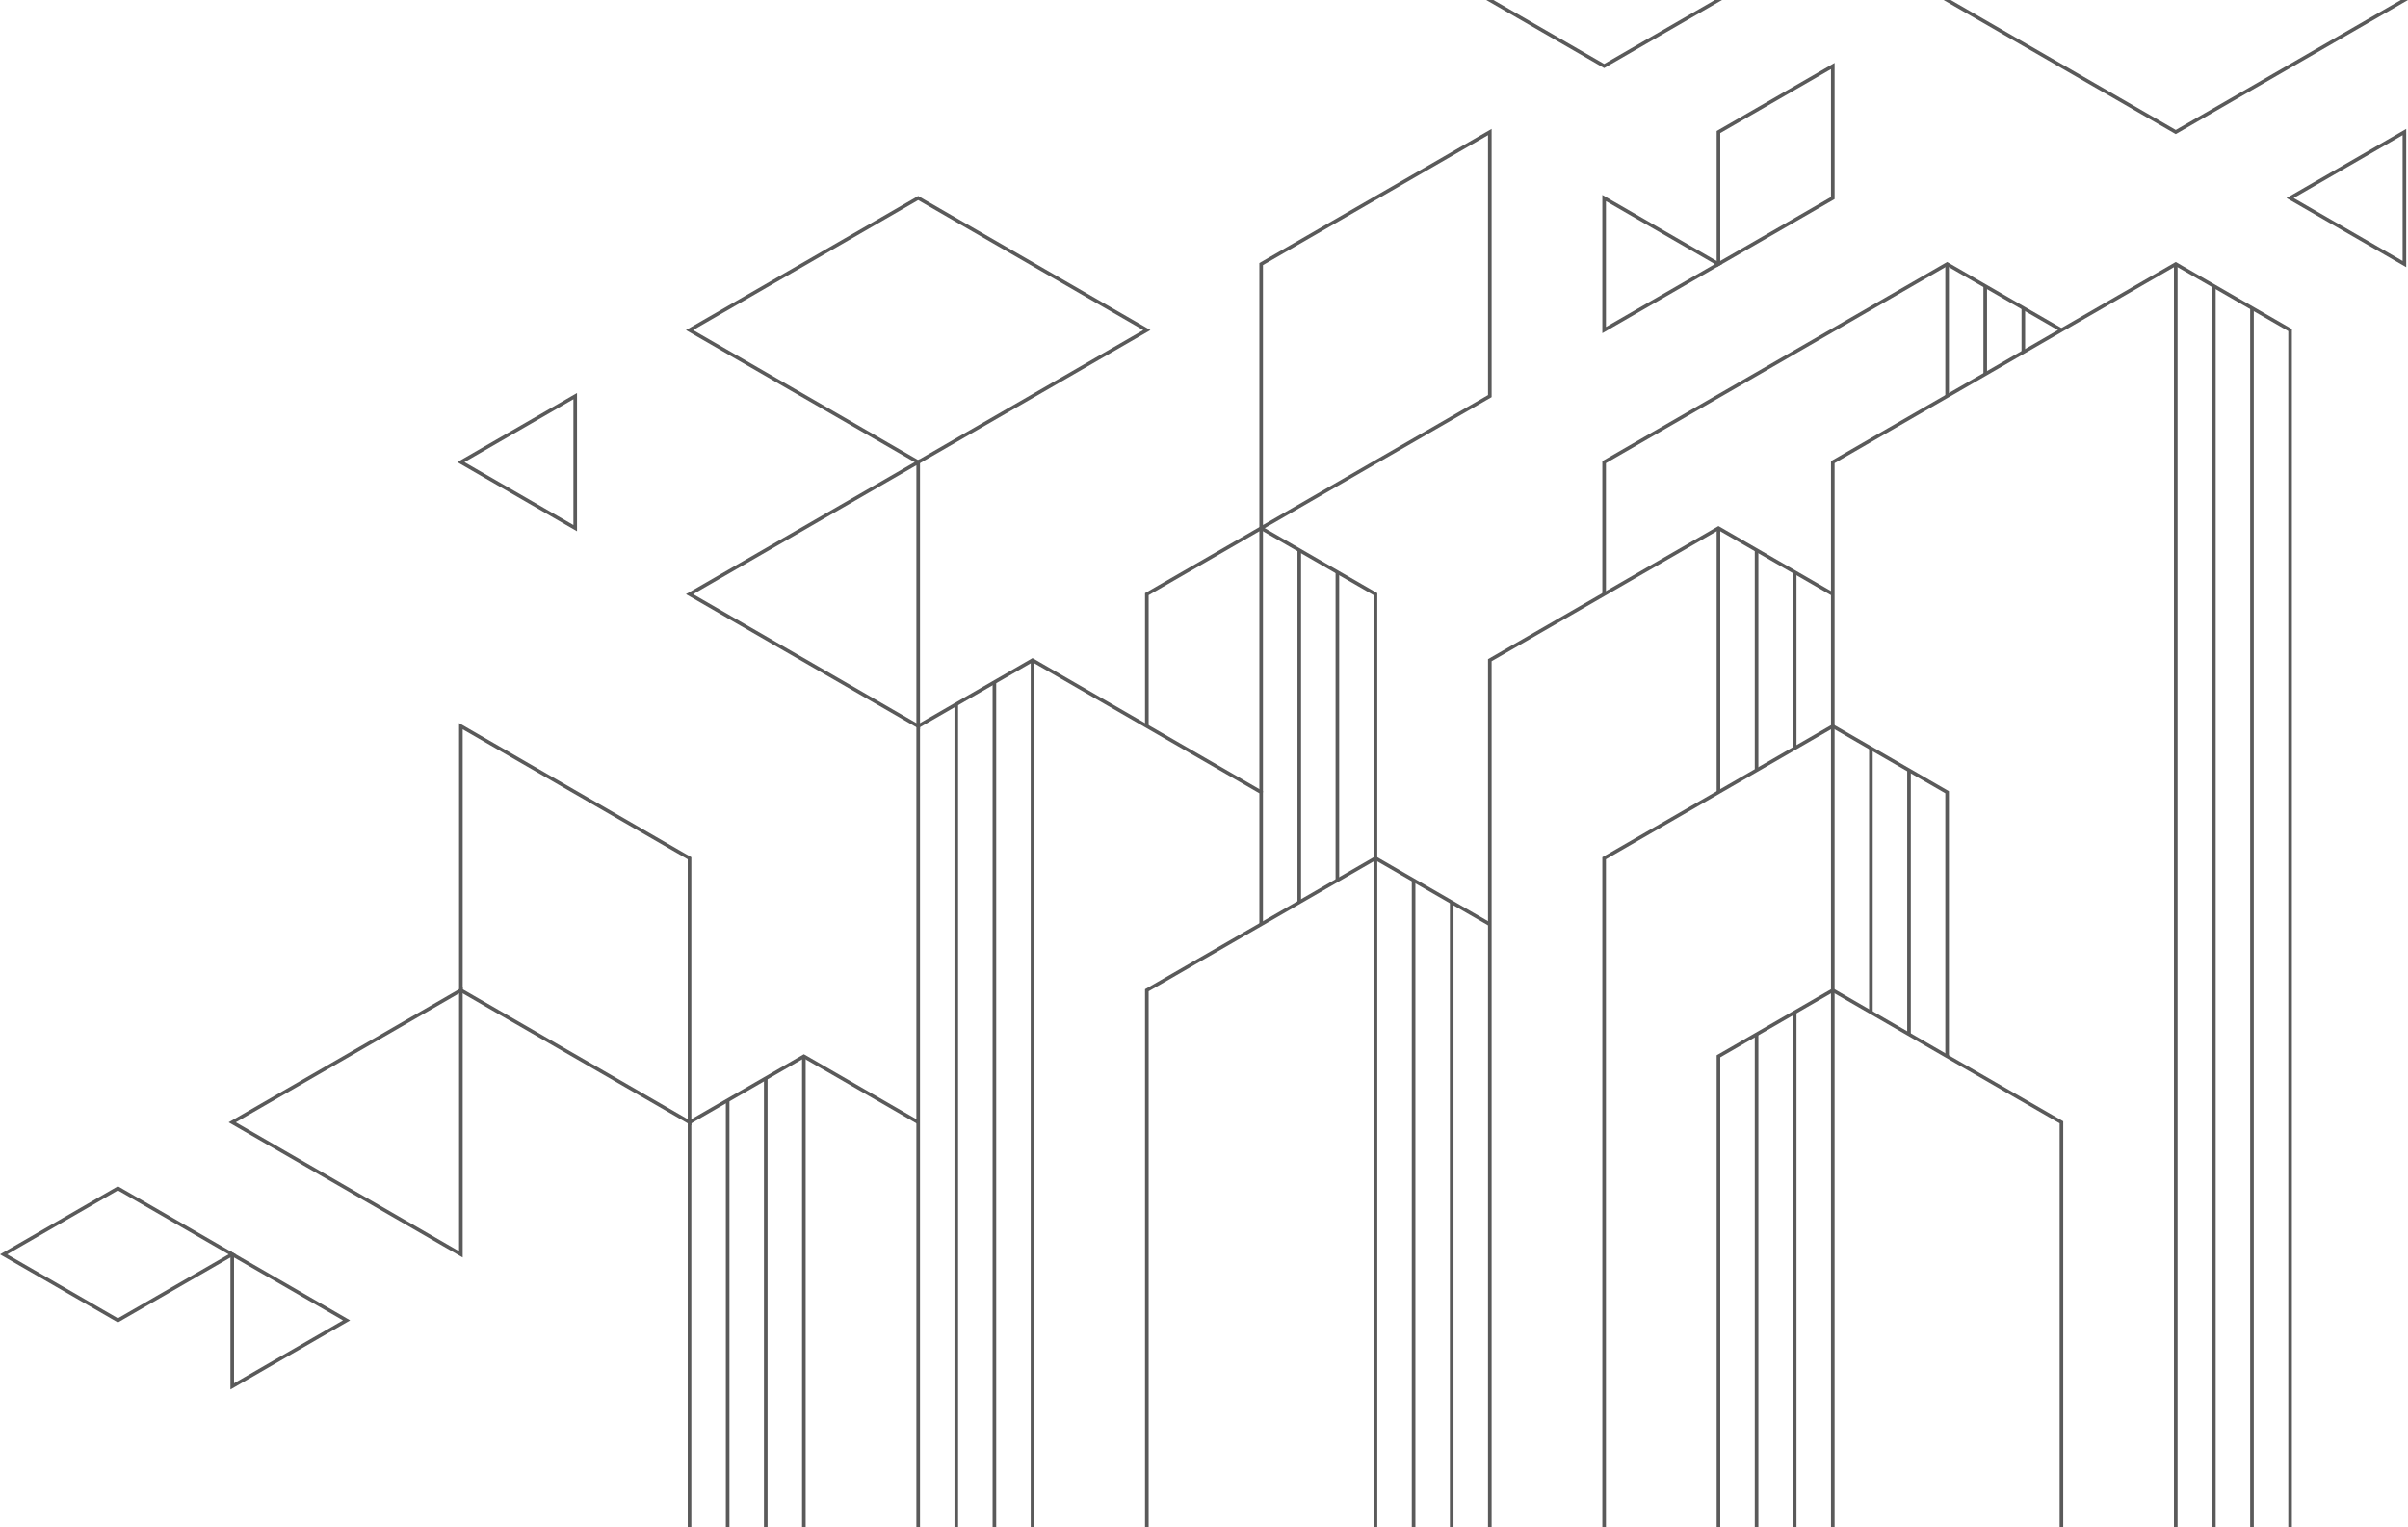 <?xml version="1.0" encoding="utf-8"?>
<!-- Generator: Adobe Illustrator 27.8.1, SVG Export Plug-In . SVG Version: 6.00 Build 0)  -->
<svg version="1.1" id="Layer_1" xmlns="http://www.w3.org/2000/svg" xmlns:xlink="http://www.w3.org/1999/xlink" x="0px" y="0px"
	 viewBox="0 0 3154.485 2000" enable-background="new 0 0 3154.485 2000" xml:space="preserve">
<g>
	<path fill="#5A5A5A" d="M2101.428,83.752L2246.489,0h9.396l-3.523,2.039l-150.934,87.146
		C2049.963,59.407,1998.45,29.724,1946.954,0h9.404L2101.428,83.752L2101.428,83.752z"/>
	<path fill="#5A5A5A" d="M2555.422,0l294.83,170.219L3145.079,0h9.406c-101.398,58.574-202.879,117.004-304.232,175.651l-1.172-0.68
		L2546.014,0H2555.422L2555.422,0z"/>
	<path fill="#5A5A5A" d="M308.94,1469.916l292.462,168.855v-337.703L308.94,1469.916L308.94,1469.916z M602.597,1644.891
		l-303.066-174.975l306.597-177.01v354.02L602.597,1644.891L602.597,1644.891z"/>
	<path fill="#5A5A5A" d="M908.003,432.33l294.826,170.219l294.831-170.219l-294.831-170.217L908.003,432.33L908.003,432.33z
		 M1201.657,607.301L898.596,432.33c101.417-58.545,202.796-117.154,304.233-175.647
		c101.441,58.493,202.831,117.079,304.234,175.647c-101.402,58.571-202.883,117-304.234,175.646L1201.657,607.301L1201.657,607.301z
		"/>
	<path fill="#5A5A5A" d="M606.128,955.205v340.436l294.808,170.199v-340.43L606.128,955.205L606.128,955.205z M601.401,1296.992
		V947.047c101.442,58.516,202.841,117.102,304.259,175.66v351.284c-101.438-58.512-202.836-117.099-304.259-175.648V1296.992
		L601.401,1296.992z"/>
	<path fill="#5A5A5A" d="M908.003,778.195l292.464,168.852V609.34L908.003,778.195L908.003,778.195z M1201.657,953.162
		L898.596,778.195c102.206-58.996,204.376-118.041,306.599-177.01v354.02L1201.657,953.162L1201.657,953.162z"/>
	<path fill="#5A5A5A" d="M1954.024,172.933v347.215c-101.504,58.406-202.855,117.094-304.254,175.658V344.514
		c101.414-58.558,202.816-117.142,304.254-175.658V172.933L1954.024,172.933z M1949.297,517.445V177.014l-294.809,170.201v340.433
		L1949.297,517.445L1949.297,517.445z"/>
	<path fill="#5A5A5A" d="M755.896,518.796v177.01l-156.832-90.543l156.832-90.544V518.796L755.896,518.796z M751.171,687.648
		V522.873l-142.699,82.391L751.171,687.648L751.171,687.648z"/>
	<path fill="#5A5A5A" d="M2103.79,263.481V428.25l142.699-82.385L2103.79,263.481L2103.79,263.481z M2099.059,432.33V255.32
		l156.826,90.545l-156.826,90.543V432.33L2099.059,432.33z"/>
	<path fill="#5A5A5A" d="M154.468,1726.605l145.062-83.758l-145.062-83.75l-145.061,83.75L154.468,1726.605L154.468,1726.605z
		 M305.408,1644.891l-150.94,87.141C102.963,1702.336,51.49,1672.573,0,1642.848c51.49-29.719,103.008-59.406,154.468-89.175
		c51.462,29.769,102.986,59.439,154.467,89.175L305.408,1644.891L305.408,1644.891z"/>
	<path fill="#5A5A5A" d="M3152.151,172.933v177.009l-156.836-90.543l156.836-90.542V172.933L3152.151,172.933z M3147.422,341.783
		v-164.77l-142.699,82.385L3147.422,341.783L3147.422,341.783z"/>
	<path fill="#5A5A5A" d="M2403.317,86.466v174.288c-51.539,29.655-102.996,59.451-154.484,89.188V171.581l154.484-89.192V86.466
		L2403.317,86.466z M2398.596,258.047v-167.5l-145.045,83.736v167.5L2398.596,258.047L2398.596,258.047z"/>
	<path fill="#5A5A5A" d="M306.595,1646.934v164.77l142.706-82.39L306.595,1646.934L306.595,1646.934z M301.871,1815.781v-177.01
		l156.832,90.542l-156.832,90.544V1815.781L301.871,1815.781z"/>
	<path fill="#5A5A5A" d="M2398.596,2000V603.912c150.545-86.926,301.057-173.926,451.656-260.762
		c50.729,29.248,101.428,58.553,152.125,87.83V2000h-4.717V433.681l-147.408-85.104l-446.936,258.037V2000H2398.596L2398.596,2000z"
		/>
	<polygon fill="#5A5A5A" points="2852.612,345.865 2852.612,2000 2847.895,2000 2847.895,345.865 2852.612,345.865 	"/>
	<path fill="#5A5A5A" d="M2099.059,778.195V603.912c150.555-86.926,301.066-173.926,451.66-260.762l150.943,87.143l-2.342,4.076
		l-148.602-85.792l-446.93,258.037v171.582H2099.059L2099.059,778.195z"/>
	<polygon fill="#5A5A5A" points="2553.086,345.865 2553.086,518.796 2548.36,518.796 2548.36,345.865 2553.086,345.865 	"/>
	<path fill="#5A5A5A" d="M1949.297,2000V863.307c100.623-58.098,201.227-116.248,301.895-174.292l150.936,87.137l-2.342,4.082
		l-148.594-85.791l-297.168,171.568V2000H1949.297L1949.297,2000z"/>
	<path fill="#5A5A5A" d="M2099.059,2000v-877.293c100.637-58.106,201.236-116.25,301.898-174.296
		c50.723,29.246,101.42,58.55,152.129,87.831v347.207h-4.727v-344.504l-147.402-85.108L2103.79,1125.41V2000H2099.059L2099.059,2000
		z"/>
	<polygon fill="#5A5A5A" points="2253.551,691.728 2253.551,1037.594 2248.833,1037.594 2248.833,691.728 2253.551,691.728 	"/>
	<path fill="#5A5A5A" d="M2698.125,2000v-528.725l-297.168-171.574l-147.406,85.1V2000h-4.719v-617.9
		c50.742-29.199,101.449-58.506,152.125-87.826c100.566,58.186,201.186,116.349,301.895,174.291V2000H2698.125L2698.125,2000z"/>
	<path fill="#5A5A5A" d="M1499.997,2000v-704.367c100.719-57.951,201.238-116.25,301.896-174.293l150.934,87.143l-2.342,4.078
		l-148.592-85.791l-297.166,171.574V2000H1499.997L1499.997,2000z"/>
	<polygon fill="#5A5A5A" points="1804.254,1124.059 1804.254,2000 1799.532,2000 1799.532,1124.059 1804.254,1124.059 	"/>
	<path fill="#5A5A5A" d="M1499.997,951.124v-174.28c50.711-29.28,101.408-58.58,152.131-87.829
		c50.725,29.249,101.418,58.548,152.127,87.829v347.215h-4.723V779.547l-147.404-85.104l-147.4,85.104v171.576H1499.997
		L1499.997,951.124z"/>
	<path fill="#5A5A5A" d="M1649.77,1210.525v-171.58l-297.176-171.57l-147.4,85.099V2000h-4.728V949.773
		c50.71-29.277,101.405-58.578,152.127-87.83c100.668,58.045,201.27,116.193,301.895,174.299v174.283H1649.77L1649.77,1210.525z"/>
	<polygon fill="#5A5A5A" points="1354.962,864.656 1354.962,2000 1350.235,2000 1350.235,864.656 1354.962,864.656 	"/>
	<polygon fill="#5A5A5A" points="1654.489,691.728 1654.489,1037.594 1649.77,1037.594 1649.77,691.728 1654.489,691.728 	"/>
	<path fill="#5A5A5A" d="M900.936,2000v-531.436c50.747-29.199,101.449-58.504,152.127-87.825l150.941,87.142l-2.346,4.078
		l-148.595-85.791l-147.402,85.107V2000H900.936L900.936,2000z"/>
	<polygon fill="#5A5A5A" points="1055.425,1383.449 1055.425,2000 1050.704,2000 1050.704,1383.449 1055.425,1383.449 	"/>
	<polygon fill="#5A5A5A" points="2453.241,979.943 2453.241,1325.809 2448.516,1325.809 2448.516,979.943 2453.241,979.943 	"/>
	<polygon fill="#5A5A5A" points="2503.161,1008.77 2503.161,1354.625 2498.43,1354.625 2498.43,1008.77 2503.161,1008.77 	"/>
	<polygon fill="#5A5A5A" points="2303.471,1354.633 2303.471,2000 2298.75,2000 2298.75,1354.633 2303.471,1354.633 	"/>
	<polygon fill="#5A5A5A" points="2353.397,1325.809 2353.397,2000 2348.667,2000 2348.667,1325.809 2353.397,1325.809 	"/>
	<polygon fill="#5A5A5A" points="2902.536,374.686 2902.536,2000 2897.813,2000 2897.813,374.686 2902.536,374.686 	"/>
	<polygon fill="#5A5A5A" points="2952.461,403.506 2952.461,2000 2947.731,2000 2947.731,403.506 2952.461,403.506 	"/>
	<polygon fill="#5A5A5A" points="2603.006,374.686 2603.006,489.977 2598.278,489.977 2598.278,374.686 2603.006,374.686 	"/>
	<polygon fill="#5A5A5A" points="2652.926,403.509 2652.926,461.156 2648.202,461.156 2648.202,403.509 2652.926,403.509 	"/>
	<polygon fill="#5A5A5A" points="2303.471,720.551 2303.471,1008.77 2298.75,1008.77 2298.75,720.551 2303.471,720.551 	"/>
	<polygon fill="#5A5A5A" points="2353.397,749.37 2353.397,979.953 2348.667,979.953 2348.667,749.37 2353.397,749.37 	"/>
	<polygon fill="#5A5A5A" points="1704.405,720.551 1704.405,1181.701 1699.686,1181.701 1699.686,720.551 1704.405,720.551 	"/>
	<polygon fill="#5A5A5A" points="1754.329,749.37 1754.329,1152.883 1749.606,1152.883 1749.606,749.37 1754.329,749.37 	"/>
	<polygon fill="#5A5A5A" points="1854.18,1152.877 1854.18,2000 1849.452,2000 1849.452,1152.877 1854.18,1152.877 	"/>
	<polygon fill="#5A5A5A" points="1904.098,1181.701 1904.098,2000 1899.372,2000 1899.372,1181.701 1904.098,1181.701 	"/>
	<polygon fill="#5A5A5A" points="1255.114,922.307 1255.114,2000 1250.389,2000 1250.389,922.307 1255.114,922.307 	"/>
	<polygon fill="#5A5A5A" points="1305.036,893.487 1305.036,2000 1300.31,2000 1300.31,893.487 1305.036,893.487 	"/>
	<polygon fill="#5A5A5A" points="955.585,1441.092 955.585,2000 950.861,2000 950.861,1441.092 955.585,1441.092 	"/>
	<polygon fill="#5A5A5A" points="1005.509,1412.273 1005.509,2000 1000.782,2000 1000.782,1412.273 1005.509,1412.273 	"/>
</g>
</svg>
